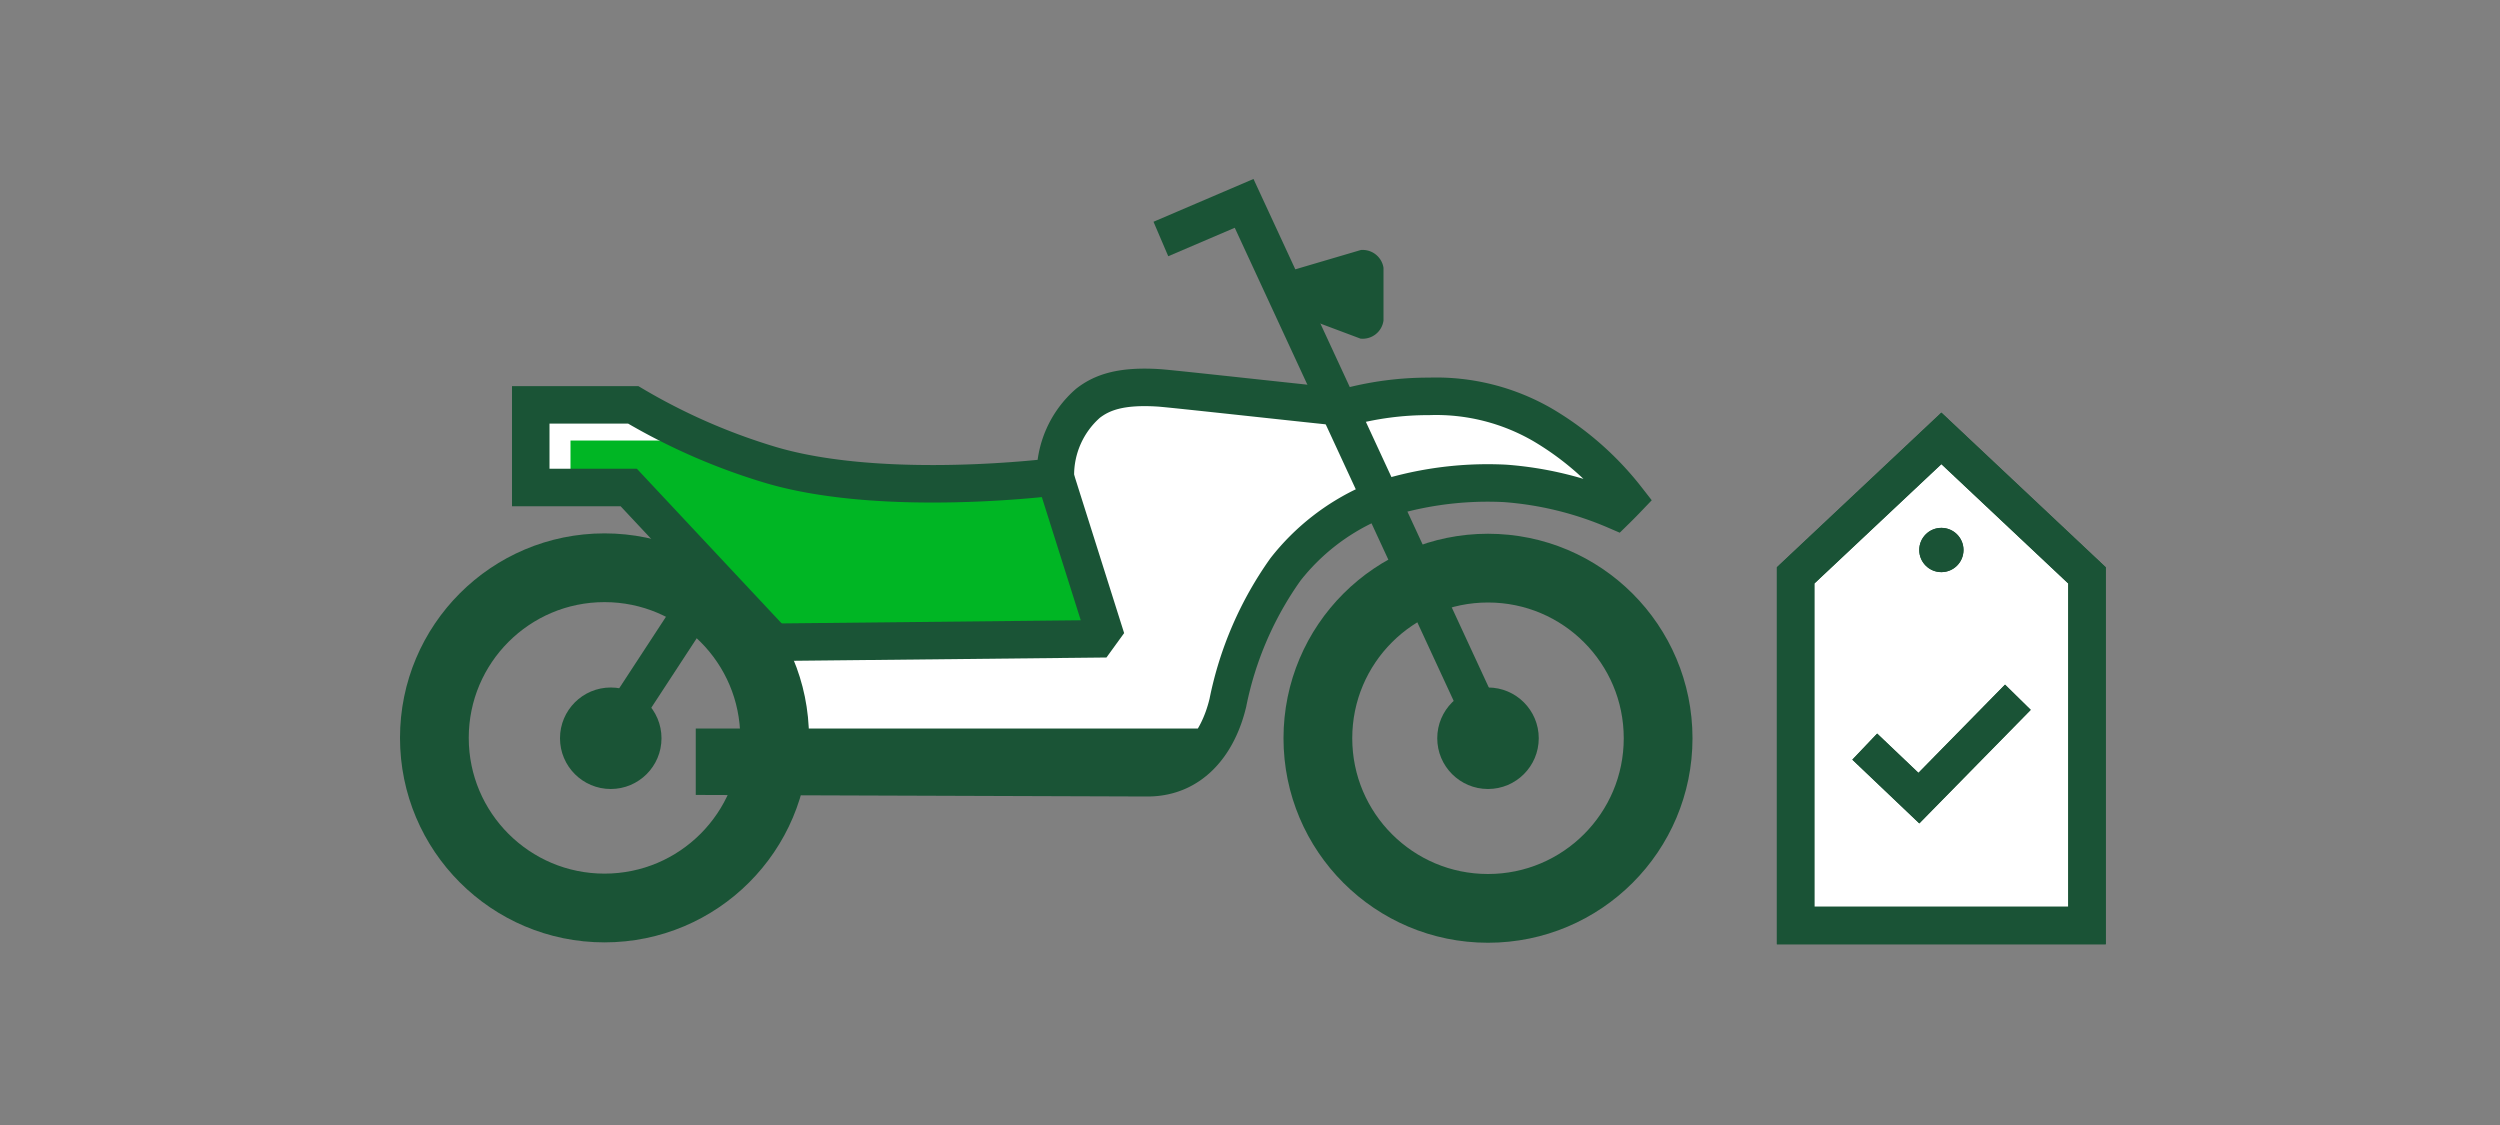 <svg xmlns="http://www.w3.org/2000/svg" viewBox="0 0 200 90"><rect x="0" y="0" width="200" height="90" fill="#808080" stroke="none"/><defs><style>.cls-1{fill:#fff;}.cls-2{fill:#1e5748;}.cls-10,.cls-3,.cls-5,.cls-7,.cls-9{fill:none;}.cls-3,.cls-5{stroke:#1a5336;}.cls-3{stroke-linecap:square;}.cls-3,.cls-5,.cls-7,.cls-9{stroke-miterlimit:10;}.cls-10,.cls-3,.cls-9{stroke-width:3px;}.cls-4{fill:#1a5336;}.cls-5{stroke-width:2.88px;}.cls-6{fill:#00b624;}.cls-10,.cls-7,.cls-9{stroke:#1a5436;}.cls-7{stroke-width:5.5px;}.cls-8{fill:#1a5436;}.cls-10{stroke-linejoin:bevel;}</style></defs><title>waiverOfDepreciation_smp_200x90</title><g id="FLT_ART_WORKS" data-name="FLT ART WORKS"><g id="waiverOfDepreciation"><polygon class="cls-1" points="155.31 35.07 143.65 46.03 143.65 74.04 166.96 74.04 166.96 46.03 155.31 35.07"/><path class="cls-1" d="M95.9,59.78H57.16V62.1l34.64.12c3.5,0,5.63-2.65,6.43-6a27.8,27.8,0,0,1,4.61-10.67,17.82,17.82,0,0,1,6.69-5.25,27.86,27.86,0,0,1,10.86-1.63,27.45,27.45,0,0,1,8.86,2.17c.47-.46.91-.92.91-.92A24,24,0,0,0,123.43,34a17,17,0,0,0-9.1-2.29,25,25,0,0,0-6.68.89c-2.43-.23-13.85-1.5-14.92-1.57-3.1-.2-4.59.38-5.69,1.23a7.63,7.63,0,0,0-2.61,5.88s-13.66,1.76-22.77-.94a49.28,49.28,0,0,1-11-4.81H42.46V39h7.84L61.89,51.38l0,9.24"/><path class="cls-2" d="M155.31,58.61h0Z"/><polygon class="cls-3" points="155.31 35.07 143.65 46.03 143.65 74.04 166.96 74.04 166.96 46.03 155.31 35.07"/><circle class="cls-4" cx="155.31" cy="44" r="1.77"/><polyline class="cls-5" points="149.18 59.73 153.51 63.85 161.43 55.78"/><path class="cls-6" d="M61.14,51.83l27.68-.08-4.4-13.37c-1,.17-2.5-.18-3,.23-.77.59-2.26-1.23-2.26,1.21,0,0-9.84.39-17.11-1.77-5.07-1.49-6.85-2.81-6.85-2.81H45.64v4.2h6.26l9.24,10.91Z"/><circle class="cls-7" cx="48.36" cy="59.03" r="13.61"/><circle class="cls-8" cx="48.86" cy="59.06" r="4.06"/><line class="cls-9" x1="49.46" y1="57.92" x2="57.19" y2="46.1"/><circle class="cls-7" cx="119.04" cy="59.06" r="13.61"/><circle class="cls-8" cx="119.04" cy="59.06" r="4.06"/><polyline class="cls-9" points="92.87 19.12 99.53 16.27 119.46 59.34"/><path class="cls-9" d="M95.9,59.78H57.16V62.1l34.64.12c3.5,0,5.63-2.65,6.43-6a27.8,27.8,0,0,1,4.61-10.67,17.82,17.82,0,0,1,6.69-5.25,27.86,27.86,0,0,1,10.86-1.63,27.45,27.45,0,0,1,8.86,2.17c.47-.46.91-.92.91-.92A24,24,0,0,0,123.43,34a17,17,0,0,0-9.1-2.29,25,25,0,0,0-6.68.89c-2.43-.23-13.85-1.5-14.92-1.57-3.1-.2-4.59.38-5.69,1.23a7.63,7.63,0,0,0-2.61,5.88s-13.66,1.76-22.77-.94a49.28,49.28,0,0,1-11-4.81H42.46V39h7.84L61.89,51.38l0,9.24"/><polyline class="cls-10" points="84.33 37.9 88.5 51.1 61.89 51.38"/><path class="cls-8" d="M108.87,20,103,21.73V24.9l5.84,2.19a1.68,1.68,0,0,0,1.84-1.45V21.42A1.69,1.69,0,0,0,108.87,20Z"/><path class="cls-2" d="M155.31,58.61h0Z"/><polygon class="cls-3" points="155.31 35.07 143.65 46.03 143.65 74.04 166.96 74.04 166.96 46.03 155.31 35.07"/><circle class="cls-4" cx="155.31" cy="44" r="1.77"/><polyline class="cls-5" points="149.18 59.73 153.51 63.85 161.43 55.78"/></g></g></svg>